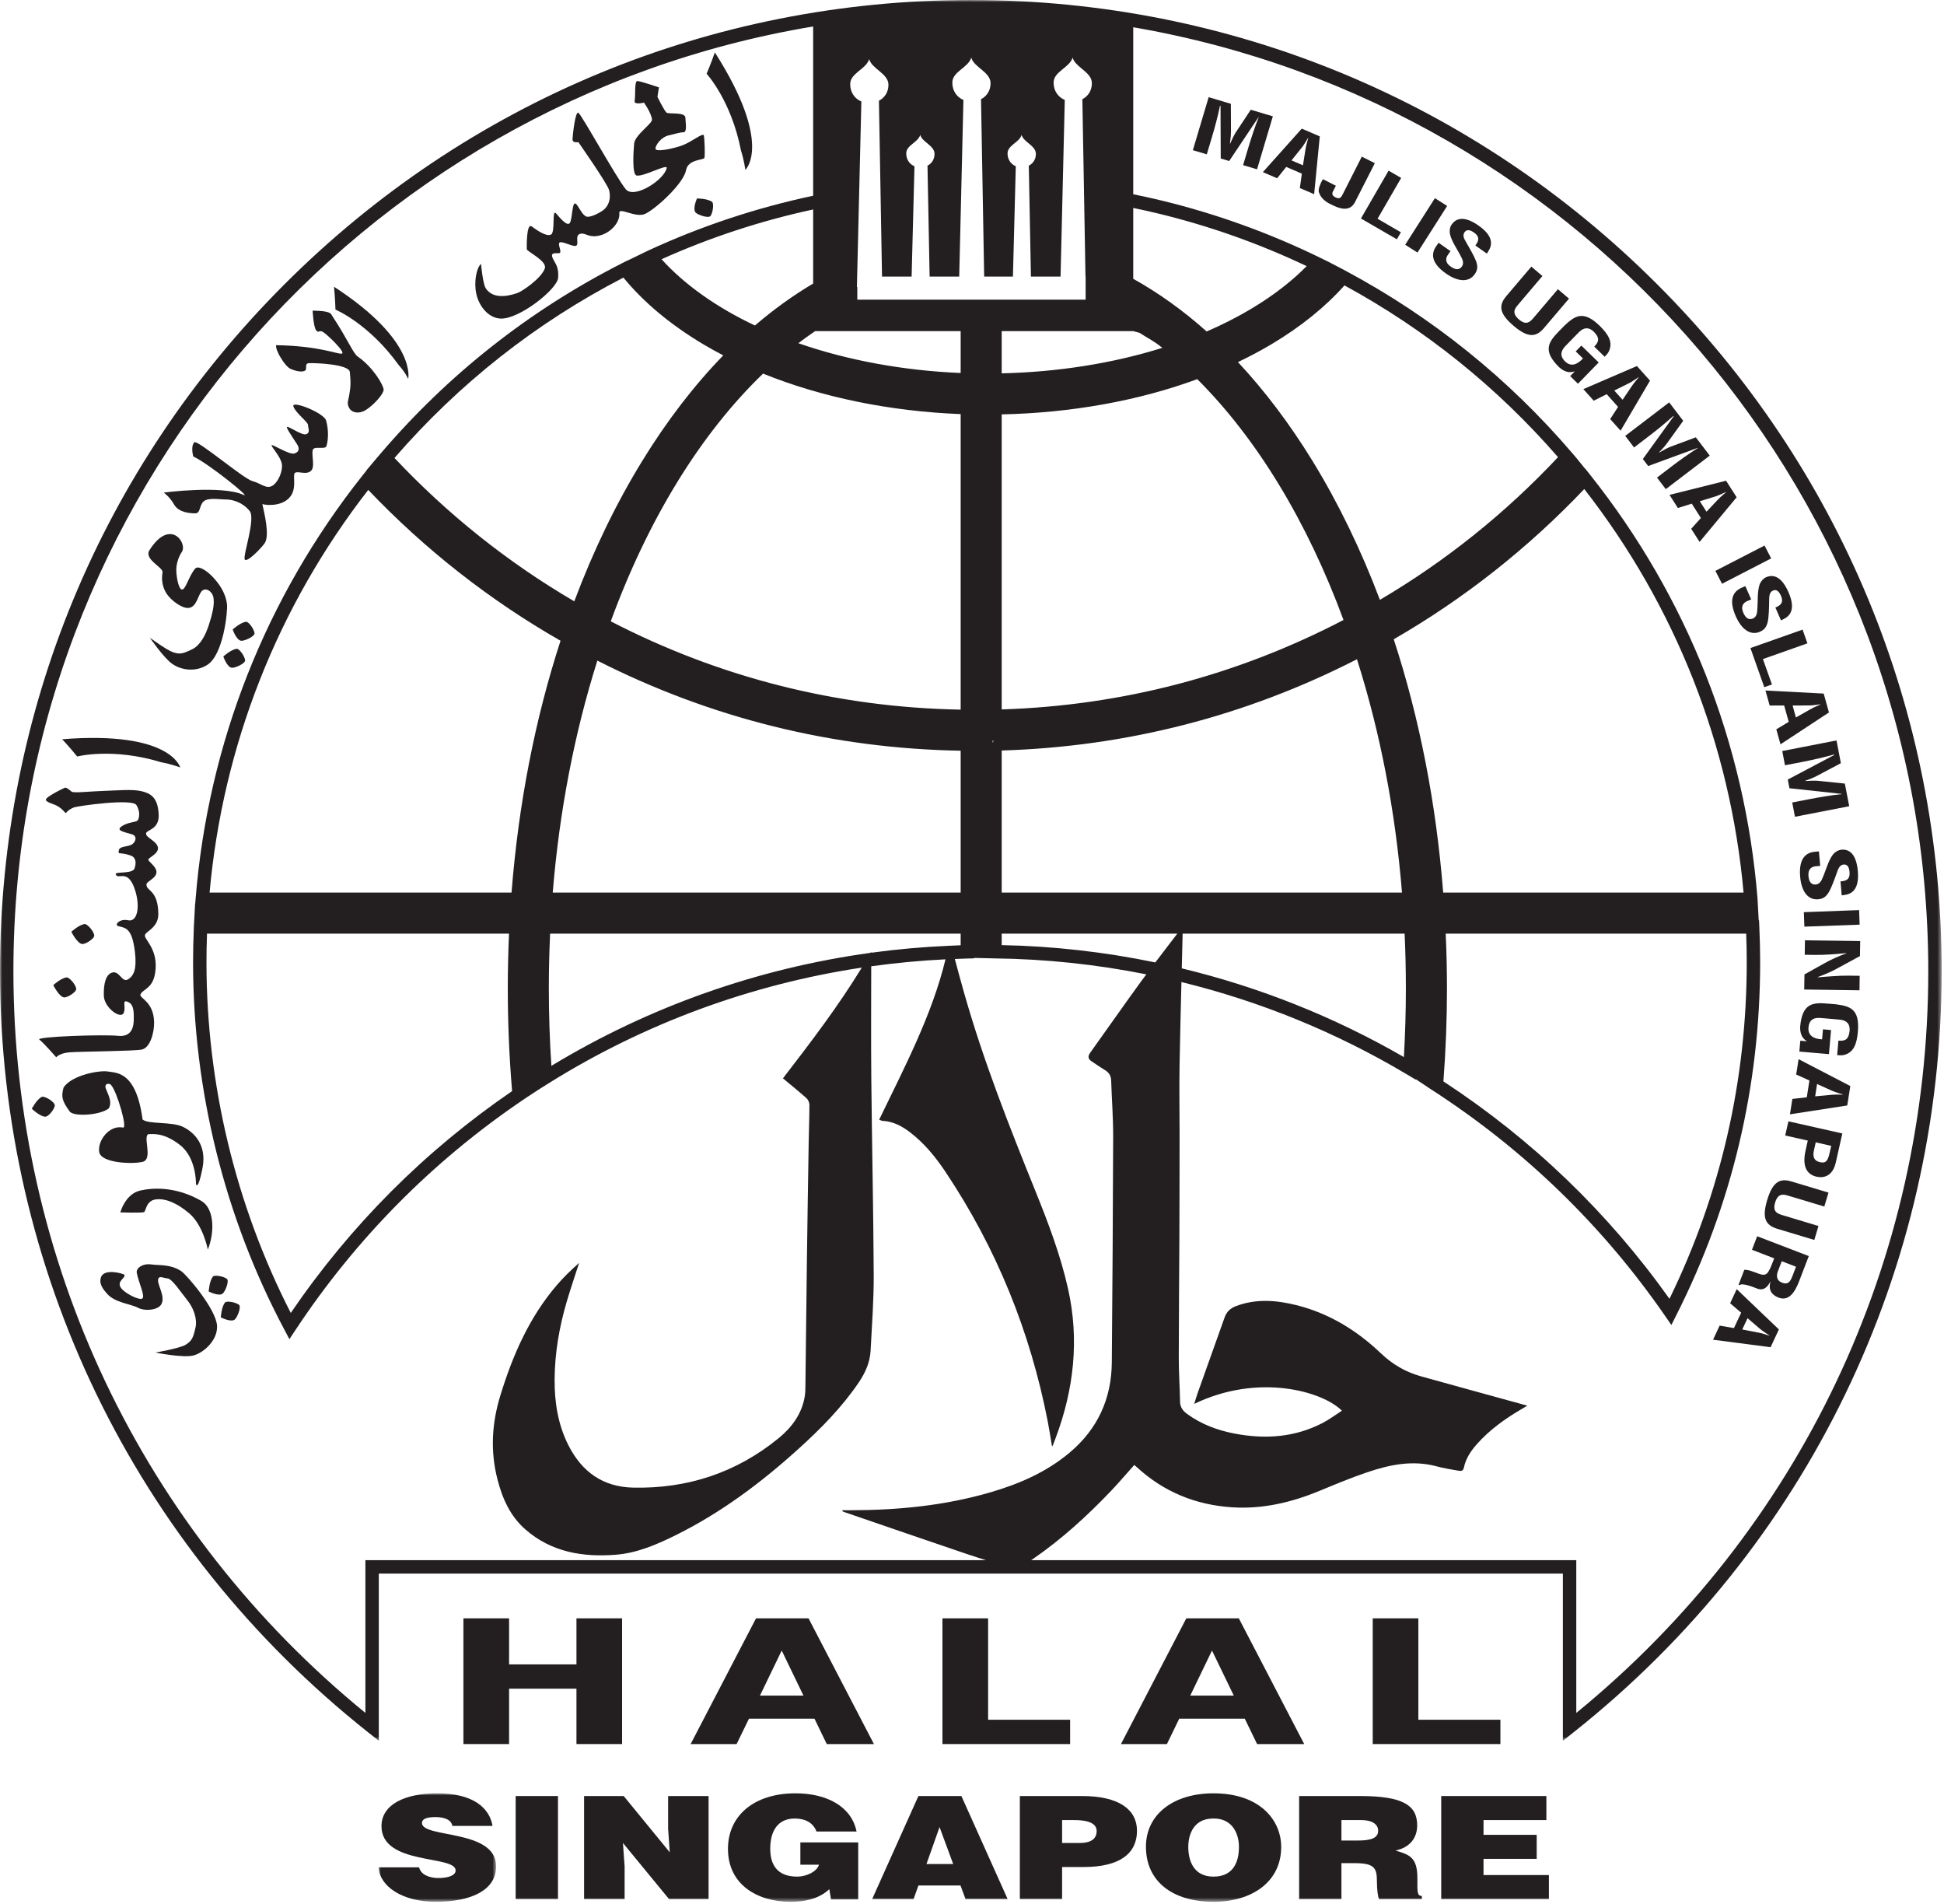 <?xml version="1.0" encoding="UTF-8"?>
<svg width="435px" height="426px" viewBox="0 0 435 426" version="1.1" xmlns="http://www.w3.org/2000/svg" xmlns:xlink="http://www.w3.org/1999/xlink">
    <title>halal-outline-logo</title>
    <defs>
        <polygon id="path-1" points="0 0 434.48 0 434.48 389.441 0 389.441"></polygon>
        <polygon id="path-3" points="1.42108547e-14 0 26.3 0 26.3 24.269 1.42108547e-14 24.269"></polygon>
        <polygon id="path-5" points="0 425.46 434.48 425.46 434.48 0 0 0"></polygon>
    </defs>
    <g id="BG" stroke="none" stroke-width="1" fill="none" fill-rule="evenodd">
        <g id="Artboard" transform="translate(-10338, -7259)">
            <g id="halal-outline-logo" transform="translate(10338, 7259)">
                <g id="Group-3" transform="translate(0, 0.001)">
                    <mask id="mask-2" fill="white">
                        <use xlink:href="#path-1"></use>
                    </mask>
                    <g id="Clip-2"></g>
                    <path d="M352.717,383.204 L352.717,349.036 L230.714,349.036 C230.874,348.934 231.038,348.837 231.194,348.729 C237.57,344.327 243.27,339.138 248.603,333.541 C250.386,331.67 252.058,329.695 253.811,327.734 C253.987,327.884 254.142,328.005 254.286,328.138 C260.331,333.729 267.505,336.67 275.687,337.203 C282.531,337.649 289.005,336.113 295.29,333.514 C298.788,332.068 302.289,330.605 305.871,329.389 C310.947,327.666 316.125,326.586 321.513,328.051 C323.088,328.479 324.714,328.727 326.326,329.012 C326.87,329.108 327.4,329.145 327.571,328.315 C327.986,326.306 329.096,324.639 330.43,323.125 C333.319,319.848 336.833,317.361 340.576,315.17 C340.922,314.968 341.266,314.763 341.76,314.471 C341.22,314.319 340.914,314.232 340.606,314.147 C333.065,312.07 325.519,310.009 317.985,307.908 C314.554,306.951 311.622,305.26 308.978,302.739 C303.59,297.604 297.339,293.769 290.017,291.96 C285.532,290.851 281.034,290.511 276.577,292.191 C275.337,292.659 274.482,293.438 274.035,294.699 C272.034,300.338 270.013,305.97 268.009,311.607 C267.734,312.381 267.509,313.173 267.225,314.07 C281.591,307.132 295.932,311.245 300.276,315.592 C298.803,316.536 297.425,317.579 295.912,318.36 C289.684,321.576 283.082,322.009 276.307,320.721 C272.465,319.991 268.852,318.658 265.651,316.328 C264.687,315.626 264.081,314.833 264.058,313.573 C263.997,310.298 263.768,307.025 263.769,303.751 C263.772,294.635 263.87,285.52 263.907,276.405 C263.939,268.887 263.944,261.369 263.95,253.851 C263.953,248.613 263.853,243.373 263.948,238.136 C264.06,231.99 264.209,225.844 264.364,219.698 C282.023,224.023 299.016,230.946 314.719,240.298 L316.821,241.55 L316.828,241.442 L319.855,243.466 L320.606,243.952 C341.17,257.279 358.65,274.232 372.559,294.342 L373.993,296.417 L375.131,294.165 C387.56,269.555 393.861,243.011 393.861,215.271 C393.861,212.725 393.8,210.119 393.674,207.301 L393.611,205.868 L393.536,205.868 L393.277,201.065 C390.495,166.319 377.529,133.507 355.78,106.174 L354.696,104.812 L354.673,104.836 L352.655,102.348 L351.786,101.334 C337.515,84.661 320.499,70.97 301.213,60.639 L300.627,60.325 C300.627,60.325 300.627,60.324 300.628,60.324 L300.528,60.272 L300.149,60.069 L300.145,60.072 L297.337,58.607 L295.547,57.73 C284.177,52.161 272.182,47.83 259.896,44.858 C257.808,44.353 255.698,43.884 253.579,43.454 L253.579,6.097 C354.464,23.407 431.481,111.493 431.481,217.24 C431.481,281.986 402.816,342.293 352.717,383.204 L352.717,383.204 Z M188.753,338.211 C198.003,341.382 207.246,344.574 216.508,347.709 C217.878,348.173 219.258,348.605 220.639,349.036 L81.764,349.036 L81.764,383.204 C31.665,342.292 3,281.985 3,217.24 C3,111.125 80.555,22.797 181.957,5.922 L181.957,43.785 C169.209,46.491 156.782,50.617 144.954,56.094 L140.348,58.329 L140.327,58.313 L139.226,58.872 C118.485,69.405 100.28,83.754 85.117,101.522 L84.251,102.537 L82.065,105.134 C82.071,105.141 82.078,105.148 82.084,105.155 L81.118,106.372 C59.469,133.661 46.555,166.405 43.772,201.064 L43.684,202.153 L43.657,202.153 L43.382,207.305 C43.261,210.185 43.202,212.791 43.202,215.271 C43.202,243.86 50.247,272.245 63.576,297.359 L64.759,299.587 L66.152,297.484 C79.655,277.093 96.762,259.799 117,246.083 L117.73,245.589 L120.921,243.499 L122.854,242.292 C144.208,228.958 168.052,220.206 192.842,216.467 C187.559,225.119 181.45,233.129 175.197,241.24 C177.016,242.758 178.757,244.158 180.423,245.642 C180.802,245.98 181.119,246.613 181.12,247.111 C181.123,249.907 181.003,252.703 180.958,255.5 C180.815,264.292 180.674,273.085 180.558,281.878 C180.435,291.151 180.345,300.424 180.228,309.697 C180.216,310.654 180.218,311.626 180.05,312.562 C179.356,316.422 177.115,319.392 174.188,321.778 C164.736,329.481 153.821,333.069 141.665,332.801 C134.901,332.652 130.168,329.252 127.162,323.266 C124.842,318.646 124.074,313.696 124.104,308.622 C124.139,302.678 125.152,296.85 126.828,291.151 C127.679,288.259 128.662,285.406 129.584,282.535 C127.819,284.086 126.125,285.717 124.602,287.495 C118.429,294.701 114.736,303.164 111.972,312.154 C110.051,318.401 109.688,324.58 111.305,330.913 C112.406,335.226 114.154,339.163 117.555,342.146 C123.363,347.241 130.376,348.384 137.745,347.82 C142.501,347.457 146.876,345.578 151.12,343.481 C161.308,338.445 170.311,331.706 178.699,324.111 C183.685,319.598 188.403,314.827 192.195,309.222 C193.656,307.063 194.679,304.733 194.813,302.116 C195.1,296.491 195.535,290.862 195.508,285.236 C195.438,270.608 195.108,255.98 194.968,241.352 C194.888,232.96 194.941,224.566 194.949,216.173 C200.451,215.408 205.994,214.882 211.568,214.616 C208.591,226.971 202.466,238.629 196.724,250.496 C197.072,250.612 197.285,250.737 197.505,250.749 C199.797,250.868 201.729,251.873 203.509,253.215 C206.775,255.678 209.326,258.811 211.576,262.177 C222.972,279.23 230.524,297.869 234.449,317.987 C234.804,319.807 235.076,321.642 235.407,323.593 C235.546,323.387 235.603,323.328 235.63,323.258 C235.831,322.737 236.028,322.214 236.224,321.691 C240.298,310.812 241.555,299.704 238.983,288.272 C237.284,280.724 234.547,273.524 231.659,266.379 C225.822,251.942 220.111,237.461 215.832,222.465 C215.064,219.774 214.335,217.072 213.655,214.537 C214.602,214.503 215.546,214.45 216.494,214.43 L217.963,214.4 L217.964,214.298 L222.628,214.41 C234.05,214.542 245.392,215.76 256.515,217.976 C256.181,218.427 255.834,218.869 255.503,219.323 C251.598,224.681 247.815,230.129 243.946,235.514 C243.315,236.392 243.528,236.953 244.325,237.478 C245.292,238.116 246.242,238.78 247.231,239.381 C248.122,239.923 248.605,240.634 248.64,241.71 C248.775,245.901 249.099,250.091 249.088,254.281 C249.044,271.112 248.921,287.942 248.785,304.772 C248.719,312.906 245.627,319.674 239.379,324.944 C234.208,329.304 228.155,331.938 221.743,333.817 C211.498,336.82 200.99,337.848 190.356,337.861 C189.718,337.862 189.08,337.861 188.441,337.861 C188.549,338.114 188.647,338.174 188.753,338.211 L188.753,338.211 Z M254.986,74.457 C257.192,75.893 257.963,76.112 260.096,77.815 C249.055,81.278 236.715,83.238 224.146,83.52 L224.146,74.072 L253.579,74.072 L254.986,74.457 Z M308.774,134.194 C304.547,122.99 299.472,112.531 293.672,103.08 C288.581,94.806 282.981,87.389 277.005,81.004 C279.637,79.753 282.151,78.416 284.501,77.016 C291.012,73.137 296.505,68.712 300.847,63.85 C318.982,73.724 335.047,86.641 348.633,102.271 C336.855,114.824 323.458,125.553 308.774,134.194 L308.774,134.194 Z M322.935,199.684 C321.365,179.732 317.645,160.68 311.869,143.014 C327.59,133.948 341.921,122.651 354.504,109.404 C374.902,135.565 387.198,166.71 390.15,199.684 L322.935,199.684 Z M125.428,143.343 C119.707,160.936 116.022,179.876 114.465,199.684 L46.9,199.684 C49.851,166.795 62.099,135.716 82.398,109.6 C95.119,122.943 109.584,134.286 125.428,143.343 L125.428,143.343 Z M157.369,77.017 C158.787,77.859 160.285,78.691 161.841,79.503 C155.291,86.246 149.207,94.169 143.736,103.08 C137.904,112.558 132.785,123.13 128.506,134.527 C113.661,125.845 100.139,115.066 88.272,102.454 C102.734,85.766 119.956,72.199 139.498,62.103 C144.03,67.63 150.034,72.642 157.369,77.017 L157.369,77.017 Z M181.957,63.432 C177.483,66.081 173.122,69.22 168.931,72.818 C160.326,68.753 153.155,63.662 148.029,57.99 C158.913,53.103 170.297,49.378 181.957,46.857 L181.957,63.432 Z M214.963,74.072 L214.963,83.443 C202.139,82.907 189.671,80.618 178.643,76.78 C179.884,75.829 181.142,74.936 182.408,74.072 L214.963,74.072 Z M224.146,167.898 C252.092,167.047 278.821,160.183 303.642,147.482 C308.845,163.855 312.232,181.398 313.72,199.684 L224.146,199.684 L224.146,167.898 Z M224.146,158.706 L224.146,92.704 C239.704,92.372 254.782,89.657 267.905,84.821 C281.231,98.093 292.519,116.678 300.629,138.697 C276.792,151.123 251.073,157.85 224.146,158.706 L224.146,158.706 Z M222.127,165.697 C222.192,165.695 222.257,165.692 222.322,165.69 L222.119,166.219 L222.127,165.697 Z M214.963,92.64 L214.963,158.754 C187.404,158.252 161.077,151.611 136.668,139.001 C145.033,116.134 156.79,97.015 170.749,83.581 C183.886,88.893 199.121,92.015 214.963,92.64 L214.963,92.64 Z M133.667,147.787 C159.047,160.668 186.38,167.446 214.963,167.945 L214.963,199.684 L123.682,199.684 C125.17,181.505 128.527,164.063 133.667,147.787 L133.667,147.787 Z M194.493,13.228 C195.072,15.417 198.804,16.447 198.804,18.959 C198.804,20.626 197.949,21.872 196.676,22.533 L197.365,61.879 L203.988,61.879 L204.627,37.194 C203.533,36.729 202.782,35.689 202.782,34.327 C202.782,32.468 205.405,31.899 205.922,30.182 C206.35,31.807 209.117,32.564 209.117,34.423 C209.117,35.655 208.476,36.584 207.541,37.066 L208.016,61.879 L214.639,61.879 L215.581,22.357 C214.108,21.738 213.096,20.333 213.096,18.488 C213.096,15.972 216.628,15.204 217.338,12.888 C217.922,15.077 221.654,16.099 221.654,18.615 C221.654,20.281 220.793,21.535 219.52,22.192 L220.222,61.879 L226.659,61.879 L227.299,37.194 C226.211,36.729 225.454,35.689 225.454,34.327 C225.454,32.468 228.077,31.899 228.601,30.182 C229.02,31.807 231.795,32.564 231.795,34.423 C231.795,35.655 231.148,36.584 230.211,37.066 L230.687,61.879 L237.317,61.879 L238.26,22.357 C236.779,21.738 235.76,20.333 235.76,18.488 C235.76,15.972 239.3,15.204 240.016,12.888 C240.601,15.077 244.325,16.099 244.325,18.615 C244.325,20.281 243.465,21.535 242.197,22.192 L242.894,61.879 L242.928,61.879 L242.928,67.032 L191.836,67.032 L191.836,64.199 L191.746,64.199 L192.744,22.708 C191.258,22.082 190.246,20.677 190.246,18.828 C190.246,16.316 193.777,15.545 194.493,13.228 L194.493,13.228 Z M114.589,244.095 C95.041,257.475 78.392,274.16 65.065,293.723 C52.717,269.596 46.202,242.529 46.202,215.271 C46.202,213.251 46.242,211.145 46.323,208.868 L113.904,208.868 C113.719,212.916 113.626,217.027 113.626,221.109 C113.626,228.757 113.95,236.485 114.589,244.095 L114.589,244.095 Z M212.226,211.59 C206.433,211.841 200.67,212.357 194.952,213.139 L194.952,212.9 C194.902,212.988 194.848,213.073 194.798,213.161 C169.56,216.634 145.231,225.203 123.38,238.446 C123,232.714 122.809,226.894 122.809,221.109 C122.809,217.085 122.905,212.974 123.096,208.868 L214.963,208.868 L214.963,211.467 C214.26,211.487 213.559,211.534 212.856,211.562 L212.226,211.59 Z M263.436,208.868 C261.797,211.015 260.154,213.16 258.519,215.31 C247.243,212.973 235.736,211.659 224.146,211.433 L224.146,208.868 L263.436,208.868 Z M314.585,221.109 C314.585,226.194 314.436,231.353 314.141,236.481 C298.585,227.492 281.826,220.829 264.44,216.635 C264.506,214.046 264.571,211.457 264.634,208.868 L314.305,208.868 C314.491,212.903 314.585,217.014 314.585,221.109 L314.585,221.109 Z M323.498,208.868 L390.736,208.868 C390.821,211.1 390.861,213.207 390.861,215.271 C390.861,241.693 385.046,267.009 373.571,290.561 C359.853,271.276 342.848,254.924 322.986,241.922 C323.514,234.994 323.782,227.996 323.782,221.109 C323.782,217.1 323.687,212.989 323.498,208.868 L323.498,208.868 Z M253.579,46.521 C255.461,46.91 257.335,47.325 259.191,47.774 C270.605,50.535 281.762,54.489 292.388,59.536 C286.787,65.211 279.105,70.23 270.004,74.152 C264.76,69.471 259.257,65.532 253.579,62.369 L253.579,46.521 Z M370.852,63.628 C329.821,22.597 275.267,0 217.24,0 C159.215,0 104.661,22.597 63.63,63.628 C22.598,104.66 -0,159.213 -0,217.24 C-0,283.946 30.009,346.008 82.331,387.512 L84.764,389.441 L84.764,352.036 L349.717,352.036 L349.717,389.441 L352.15,387.512 C404.472,346.009 434.481,283.947 434.481,217.24 C434.481,159.213 411.883,104.66 370.852,63.628 L370.852,63.628 Z" id="Fill-1" fill="#231F20" mask="url(#mask-2)"></path>
                </g>
                <polygon id="Fill-4" fill="#231F20" points="139.202 390.172 139.202 362.048 128.992 362.048 128.992 372.347 113.914 372.347 113.914 362.048 103.697 362.048 103.697 390.172 113.914 390.172 113.914 377.78 128.992 377.78 128.992 390.172"></polygon>
                <path d="M174.92,369.249 L179.787,379.328 L170.053,379.328 L174.92,369.249 Z M167.594,384.492 L182.253,384.492 L185,390.172 L195.554,390.172 L180.923,362.047 L169.171,362.047 L154.541,390.172 L164.827,390.172 L167.594,384.492 Z" id="Fill-6" fill="#231F20"></path>
                <polygon id="Fill-8" fill="#231F20" points="210.886 362.047 210.886 390.171 239.457 390.171 239.457 384.732 221.103 384.732 221.103 362.047"></polygon>
                <path d="M271.203,369.249 L276.078,379.328 L266.336,379.328 L271.203,369.249 Z M263.871,384.492 L278.536,384.492 L281.297,390.172 L291.838,390.172 L277.206,362.047 L265.454,362.047 L250.831,390.172 L261.117,390.172 L263.871,384.492 Z" id="Fill-10" fill="#231F20"></path>
                <polygon id="Fill-12" fill="#231F20" points="307.169 362.047 307.169 390.171 335.74 390.171 335.74 384.732 317.379 384.732 317.379 362.047"></polygon>
                <g id="Group-16" transform="translate(84.717, 401.191)">
                    <mask id="mask-4" fill="white">
                        <use xlink:href="#path-3"></use>
                    </mask>
                    <g id="Clip-15"></g>
                    <path d="M9.699,6.63 C9.699,5.797 10.629,5.315 12.709,5.315 C13.631,5.315 14.47,5.445 15.152,5.728 C15.835,6.017 16.357,6.499 16.516,7.297 L25.494,7.297 C24.818,3.263 21.163,0 13.149,0 C5.934,0 0.646,2.465 0.646,7.359 C0.646,16.172 17.239,13.762 17.239,17.253 C17.239,18.348 15.676,18.953 13.307,18.953 C12.392,18.953 11.387,18.76 10.629,18.375 C9.823,17.997 9.265,17.383 9.059,16.558 L1.42108547e-14,16.558 C0.207,20.716 5.177,24.269 12.792,24.269 C20.729,24.269 26.3,21.68 26.3,16.323 C26.3,7.945 9.699,10.086 9.699,6.63" id="Fill-14" fill="#231F20" mask="url(#mask-4)"></path>
                </g>
                <mask id="mask-6" fill="white">
                    <use xlink:href="#path-5"></use>
                </mask>
                <g id="Clip-18"></g>
                <polygon id="Fill-17" fill="#231F20" mask="url(#mask-6)" points="115.388 424.847 124.855 424.847 124.855 401.797 115.388 401.797"></polygon>
                <polygon id="Fill-19" fill="#231F20" mask="url(#mask-6)" points="149.502 409.136 149.867 414.383 139.56 401.797 130.699 401.797 130.699 424.847 139.767 424.847 139.767 417.55 139.394 412.303 149.701 424.847 158.555 424.847 158.555 401.797 149.502 401.797"></polygon>
                <path d="M179.093,417.164 L183.258,417.164 C182.782,418.768 180.332,419.828 178.411,419.828 C173.633,419.828 172.353,416.847 172.353,413.577 C172.353,409.515 174.121,406.83 177.846,406.83 C180.297,406.83 182.012,407.855 182.7,409.735 L191.67,409.735 C190.515,404.076 184.938,401.191 178.005,401.191 C168.668,401.191 162.893,406.245 162.893,413.611 C162.893,421.653 169.509,425.46 176.883,425.46 C181.42,425.46 184.022,424.118 185.577,422.637 L185.95,424.916 L192.036,424.916 L192.036,412.173 L179.093,412.173 L179.093,417.164 Z" id="Fill-20" fill="#231F20" mask="url(#mask-6)"></path>
                <path d="M207.312,417.005 L210.239,408.743 L213.29,417.005 L207.312,417.005 Z M205.51,401.797 L195.162,424.846 L204.428,424.846 L205.51,421.81 L214.928,421.81 L216.048,424.846 L225.475,424.846 L215.127,401.797 L205.51,401.797 Z" id="Fill-21" fill="#231F20" mask="url(#mask-6)"></path>
                <path d="M241.585,412.303 L237.661,412.303 L237.661,407.174 L240.352,407.174 C242.356,407.174 245.392,407.456 245.392,409.611 C245.392,411.601 243.795,412.303 241.585,412.303 M242.115,401.797 L228.208,401.797 L228.208,424.847 L237.661,424.847 L237.661,417.68 L242.432,417.68 C250.735,417.68 254.418,414.541 254.418,409.577 C254.418,404.84 250.411,401.797 242.115,401.797" id="Fill-22" fill="#231F20" mask="url(#mask-6)"></path>
                <path d="M271.54,419.828 C267.01,419.828 265.896,416.138 265.896,413.198 C265.896,410.28 267.176,406.83 271.458,406.83 C275.623,406.734 277.234,410.052 277.234,413.198 C277.234,417.006 275.623,419.828 271.54,419.828 M271.54,401.191 C262.557,401.191 256.422,405.9 256.422,413.137 C256.422,420.978 262.48,425.46 271.54,425.46 C280.078,425.46 286.686,421.04 286.686,413.198 C286.686,407.112 281.84,401.191 271.54,401.191" id="Fill-23" fill="#231F20" mask="url(#mask-6)"></path>
                <path d="M303.899,411.752 L300.167,411.752 L300.167,407.174 L304.574,407.174 C306.777,407.174 308.381,407.945 308.381,409.577 C308.381,411.174 306.817,411.752 303.899,411.752 M317.159,420.11 C317.159,415.47 315.313,414.892 312.27,413.997 C315.637,413.267 317.117,411.023 317.117,408.365 C317.117,403.883 313.957,401.797 304.333,401.797 L290.701,401.797 L290.701,424.847 L300.167,424.847 L300.167,416.812 L303.052,416.812 C307.451,416.812 308.105,417.811 308.105,420.82 C308.105,422.871 308.338,424.337 308.581,424.847 L318.165,424.847 L318.165,424.151 C317.042,424.151 317.159,423.126 317.159,420.11" id="Fill-24" fill="#231F20" mask="url(#mask-6)"></path>
                <polygon id="Fill-25" fill="#231F20" mask="url(#mask-6)" points="331.961 415.849 343.859 415.849 343.859 410.479 331.961 410.479 331.961 407.174 346.026 407.174 346.026 401.797 322.495 401.797 322.495 424.847 346.591 424.847 346.591 419.477 331.961 419.477"></polygon>
                <path d="M279.879,24.55 L276.567,29.555 C276.112,30.264 275.762,31.019 275.259,32.141 L275.217,32.127 C275.355,31.17 275.45,30.202 275.45,29.221 L275.424,23.222 L270.46,21.741 L266.92,33.597 L270.04,34.526 L271.154,30.795 C271.858,28.444 272.497,26.065 272.994,23.655 L273.111,23.686 L273.158,35.456 L275.052,36.02 L281.606,26.22 L281.648,26.234 C280.746,28.526 279.981,30.863 279.273,33.215 L278.163,36.943 L281.283,37.879 L284.821,26.024 L279.879,24.55 Z" id="Fill-26" fill="#231F20" mask="url(#mask-6)"></path>
                <path d="M292.512,31.697 C292.367,32.265 292.208,32.809 292.126,33.405 L291.555,36.978 L288.994,35.883 L291.28,33.033 C291.658,32.568 291.94,32.083 292.25,31.587 C292.387,31.336 292.546,31.095 292.684,30.874 L292.733,30.891 C292.67,31.154 292.602,31.425 292.512,31.697 L292.512,31.697 Z M291.286,28.778 L282.584,38.509 L285.779,39.883 L287.81,37.345 L291.313,38.847 L290.86,42.069 L294.061,43.442 L295.321,30.51 L291.286,28.778 Z" id="Fill-27" fill="#231F20" mask="url(#mask-6)"></path>
                <path d="M304.725,35.039 L300.43,43.508 C300.127,44.114 299.824,44.654 298.791,44.13 C298.082,43.769 298.047,43.325 298.226,42.922 L298.922,41.556 L296.016,40.083 C295.424,41.053 294.949,42.347 295.1,42.922 C295.452,44.175 296.47,45.042 297.51,45.569 C298.914,46.285 300.237,46.867 301.408,46.651 C302.708,46.416 303.17,45.301 303.541,44.554 L307.638,36.51 L304.725,35.039 Z" id="Fill-28" fill="#231F20" mask="url(#mask-6)"></path>
                <polygon id="Fill-29" fill="#231F20" mask="url(#mask-6)" points="310.722 38.176 304.532 48.882 312.567 53.535 313.476 51.97 308.25 48.94 313.532 39.807"></polygon>
                <polygon id="Fill-30" fill="#231F20" mask="url(#mask-6)" points="321.083 44.334 314.433 54.754 317.18 56.502 323.823 46.076"></polygon>
                <path d="M330.888,50.495 C328.085,48.517 326.047,48.495 324.836,50.224 C324.457,50.761 324.313,51.486 324.43,52.255 C324.801,54.031 326.137,55.8 326.992,57.545 C327.431,58.364 327.529,59.033 327.108,59.629 C326.578,60.395 325.744,60.441 324.629,59.648 C323.315,58.736 323.397,57.724 324.154,56.778 L324.568,56.182 L321.911,54.312 L321.387,55.053 C320.113,56.861 320.361,58.937 323.547,61.181 C326.159,63.008 328.643,63.27 329.985,61.353 C330.606,60.475 330.75,59.666 330.282,58.392 C329.896,57.356 328.815,55.467 328.223,54.458 C327.652,53.493 327.17,52.715 327.713,51.949 C328.202,51.261 328.952,51.404 329.834,52.028 C331.3,53.063 330.791,54.031 330.137,54.922 L332.705,56.73 C333.379,55.711 335.128,53.474 330.888,50.495" id="Fill-31" fill="#231F20" mask="url(#mask-6)"></path>
                <path d="M348.602,64.699 L343.149,71.119 C342.379,72.028 341.518,72.85 339.914,71.487 C338.234,70.058 338.909,69.077 339.686,68.179 L345.139,61.749 L342.661,59.649 L337.077,66.223 C335.307,68.31 335.424,70.111 338.688,72.888 C341.931,75.645 343.728,75.463 345.504,73.373 L351.088,66.809 L348.602,64.699 Z" id="Fill-32" fill="#231F20" mask="url(#mask-6)"></path>
                <path d="M353.854,77.312 L352.587,78.613 L354.212,80.183 C352.959,81.566 351.541,82.148 350.205,80.85 C348.623,79.291 349.695,78.017 350.413,77.284 L352.801,74.83 C353.476,74.148 354.832,72.455 356.664,74.234 C358.192,75.821 357.579,76.616 356.747,77.546 L359.067,79.814 C359.404,79.446 359.776,79.098 359.997,78.624 C360.966,76.575 359.942,74.857 357.964,72.899 C354.24,69.27 352.354,70.706 350.053,72.86 L348.822,74.127 C346.524,76.486 345.084,78.462 348.913,82.183 C349.807,82.967 350.942,83.563 352.307,83.091 L352.339,83.129 L351.349,84.142 L353.089,85.849 L357.731,81.088 L353.854,77.312 Z" id="Fill-33" fill="#231F20" mask="url(#mask-6)"></path>
                <path d="M365.104,86.438 L363.08,89.433 L361.214,87.364 L364.485,85.746 C365.022,85.481 365.49,85.153 365.978,84.841 C366.207,84.668 366.44,84.516 366.668,84.373 L366.702,84.41 C366.538,84.624 366.358,84.841 366.164,85.046 C365.798,85.501 365.428,85.928 365.104,86.438 L365.104,86.438 Z M366.283,81.886 L354.301,87.053 L356.623,89.645 L359.527,88.189 L362.068,91.029 L360.305,93.757 L362.632,96.349 L369.214,85.153 L366.283,81.886 Z" id="Fill-34" fill="#231F20" mask="url(#mask-6)"></path>
                <path d="M379.466,97.835 L373.835,99.928 C373.064,100.234 372.334,100.637 371.26,101.25 L371.233,101.212 C371.913,100.523 372.561,99.794 373.139,99.009 L376.644,94.138 L373.504,90.017 L363.673,97.515 L365.649,100.107 L368.733,97.745 C370.695,96.258 372.602,94.71 374.434,93.057 L374.502,93.147 L367.611,102.692 L368.809,104.258 L379.879,100.196 L379.907,100.234 C377.82,101.563 375.83,102.991 373.869,104.482 L370.777,106.843 L372.746,109.429 L382.584,101.928 L379.466,97.835 Z" id="Fill-35" fill="#231F20" mask="url(#mask-6)"></path>
                <path d="M384.334,111.845 L381.855,114.475 L380.355,112.135 L383.845,111.061 C384.424,110.885 384.926,110.644 385.456,110.413 C385.711,110.279 385.973,110.169 386.22,110.066 L386.248,110.107 C386.047,110.287 385.834,110.475 385.607,110.647 C385.174,111.037 384.74,111.395 384.334,111.845 L384.334,111.845 Z M386.233,107.546 L373.579,110.713 L375.452,113.646 L378.557,112.675 L380.602,115.887 L378.434,118.3 L380.307,121.233 L388.602,111.243 L386.233,107.546 Z" id="Fill-36" fill="#231F20" mask="url(#mask-6)"></path>
                <polygon id="Fill-37" fill="#231F20" mask="url(#mask-6)" points="394.84 122.045 383.845 127.711 385.331 130.596 396.326 124.923"></polygon>
                <path d="M393.807,141.33 C394.791,140.896 395.328,140.277 395.59,138.955 C395.811,137.867 395.858,135.691 395.873,134.521 C395.886,133.406 395.886,132.49 396.741,132.119 C397.512,131.774 398.076,132.29 398.516,133.282 C399.233,134.927 398.289,135.485 397.27,135.918 L398.523,138.783 C399.639,138.273 402.289,137.268 400.217,132.517 C398.839,129.371 397.113,128.297 395.177,129.143 C394.571,129.406 394.076,129.963 393.766,130.673 C393.166,132.38 393.394,134.59 393.215,136.518 C393.166,137.447 392.905,138.073 392.245,138.363 C391.377,138.741 390.64,138.342 390.096,137.089 C389.463,135.623 390.048,134.804 391.184,134.383 L391.852,134.094 L390.543,131.12 L389.725,131.484 C387.694,132.373 386.827,134.266 388.396,137.84 C389.67,140.752 391.66,142.266 393.807,141.33" id="Fill-38" fill="#231F20" mask="url(#mask-6)"></path>
                <polygon id="Fill-39" fill="#231F20" mask="url(#mask-6)" points="396.499 153.123 394.481 147.443 404.438 143.925 403.356 140.855 391.687 144.978 394.784 153.736"></polygon>
                <path d="M404.773,157.818 C405.366,157.825 405.923,157.742 406.509,157.674 C406.777,157.618 407.06,157.591 407.335,157.564 L407.342,157.611 C407.093,157.729 406.839,157.839 406.578,157.943 C406.048,158.183 405.532,158.403 405.015,158.72 L401.861,160.51 L401.119,157.832 L404.773,157.818 Z M395.989,157.839 L399.232,157.825 L400.257,161.487 L397.476,163.161 L398.413,166.514 L409.256,159.388 L408.078,155.161 L395.052,154.479 L395.989,157.839 Z" id="Fill-40" fill="#231F20" mask="url(#mask-6)"></path>
                <path d="M399.418,171.202 L403.239,170.466 C405.648,169.991 408.045,169.453 410.42,168.785 L410.447,168.896 L400.044,174.397 L400.416,176.339 L412.127,177.612 L412.134,177.654 C409.697,177.915 407.273,178.314 404.856,178.789 L401.036,179.526 L401.648,182.721 L413.794,180.366 L412.81,175.299 L406.847,174.679 C406.014,174.604 405.181,174.652 403.948,174.72 L403.941,174.679 C404.856,174.356 405.76,173.998 406.627,173.543 L411.921,170.734 L410.95,165.646 L398.805,168.015 L399.418,171.202 Z" id="Fill-41" fill="#231F20" mask="url(#mask-6)"></path>
                <path d="M410.214,191.086 C409.098,192.504 408.602,194.673 407.804,196.449 C407.474,197.303 407.012,197.812 406.289,197.881 C405.354,197.957 404.795,197.351 404.672,195.987 C404.533,194.39 405.366,193.805 406.571,193.771 L407.295,193.709 L407.012,190.473 L406.117,190.549 C403.914,190.742 402.483,192.256 402.813,196.139 C403.08,199.313 404.479,201.378 406.819,201.185 C407.886,201.089 408.602,200.683 409.277,199.505 C409.828,198.556 410.578,196.511 410.964,195.403 C411.336,194.349 411.631,193.481 412.561,193.406 C413.395,193.33 413.773,194.004 413.862,195.079 C414.014,196.869 412.947,197.096 411.838,197.172 L412.107,200.297 C413.319,200.16 416.161,200.063 415.721,194.907 C415.425,191.485 414.137,189.909 412.03,190.087 C411.377,190.156 410.73,190.507 410.214,191.086" id="Fill-42" fill="#231F20" mask="url(#mask-6)"></path>
                <polygon id="Fill-43" fill="#231F20" mask="url(#mask-6)" points="403.755 207.306 416.121 206.859 416.004 203.602 403.638 204.063"></polygon>
                <path d="M411.658,216.352 L416.196,213.887 L416.251,210.529 L403.887,210.356 L403.838,213.6 L406.165,213.625 C407.149,213.647 408.381,213.593 409.635,213.517 C410.875,213.447 412.134,213.323 413.152,213.22 L413.152,213.268 C411.205,213.999 409.697,214.679 408.21,215.519 L403.776,217.992 L403.721,221.371 L416.086,221.543 L416.134,218.3 L413.711,218.267 C412.602,218.252 411.418,218.3 410.226,218.383 C409.035,218.452 407.838,218.556 406.716,218.645 L406.716,218.603 C408.739,217.853 410.214,217.172 411.658,216.352" id="Fill-44" fill="#231F20" mask="url(#mask-6)"></path>
                <path d="M410.751,224.669 L408.995,224.524 C405.704,224.236 403.273,224.374 402.813,229.696 C402.784,230.88 403.033,232.139 404.258,232.891 L404.258,232.945 L402.846,232.821 L402.633,235.251 L409.256,235.822 L409.724,230.433 L407.914,230.274 L407.721,232.518 C405.862,232.429 404.513,231.698 404.678,229.853 C404.863,227.63 406.529,227.665 407.556,227.748 L410.978,228.042 C411.921,228.132 414.097,228.112 413.876,230.651 C413.621,232.834 412.623,232.869 411.37,232.808 L411.094,236.049 C411.591,236.071 412.094,236.139 412.603,236.016 C414.806,235.451 415.48,233.585 415.728,230.811 C416.183,225.626 413.876,225.076 410.751,224.669" id="Fill-45" fill="#231F20" mask="url(#mask-6)"></path>
                <path d="M406.599,242.508 L409.918,244.015 C410.461,244.256 411.012,244.415 411.563,244.6 C411.838,244.663 412.1,244.759 412.362,244.849 L412.355,244.89 C412.086,244.897 411.797,244.897 411.522,244.876 C410.937,244.876 410.372,244.863 409.78,244.931 L406.172,245.262 L406.599,242.508 Z M401.925,240.387 L404.885,241.722 L404.3,245.482 L401.071,245.847 L400.528,249.289 L413.353,247.306 L414.036,242.962 L402.462,236.951 L401.925,240.387 Z" id="Fill-46" fill="#231F20" mask="url(#mask-6)"></path>
                <path d="M405.917,257.262 L406.296,255.561 L409.767,256.346 L409.435,257.792 C409.035,259.589 408.657,260.312 407.273,260.001 C405.801,259.671 405.594,258.645 405.917,257.262 L405.917,257.262 Z M399.466,254.026 L404.519,255.169 L404.045,257.296 C403.755,258.515 403.625,259.899 403.962,261.021 C404.367,262.37 405.435,263.017 406.468,263.238 C408.154,263.623 410.104,263.086 410.791,260.05 L412.251,253.572 L400.19,250.859 L399.466,254.026 Z" id="Fill-47" fill="#231F20" mask="url(#mask-6)"></path>
                <path d="M395.432,268.477 C394.207,272.539 395.094,274.109 397.717,274.908 L405.98,277.393 L406.91,274.274 L398.847,271.844 C397.703,271.506 396.602,271.059 397.215,269.028 C397.842,266.915 399.018,267.155 400.148,267.493 L408.217,269.916 L409.153,266.804 L400.898,264.319 C398.276,263.527 396.671,264.353 395.432,268.477" id="Fill-48" fill="#231F20" mask="url(#mask-6)"></path>
                <path d="M397.78,284.539 L398.695,282.157 L401.883,283.383 L401.022,285.641 C400.56,286.777 400.057,287.458 398.764,286.956 C397.607,286.522 397.442,285.558 397.78,284.539 L397.78,284.539 Z M392.031,279.596 L397.001,281.51 L396.795,282.047 C396.464,282.921 396.141,283.816 395.652,284.567 C395.039,285.531 394.075,285.131 393.359,284.883 C392.582,284.608 391.191,283.995 390.308,284.085 L389.028,287.424 L389.242,287.506 C389.869,286.894 392.664,288.071 393.138,288.257 C394.247,288.684 395.273,288.45 396.134,286.722 L396.168,286.736 C395.576,288.849 396.732,289.813 397.993,290.295 C400.119,291.114 401.531,289.365 402.536,286.743 L404.747,281 L393.194,276.566 L392.031,279.596 Z" id="Fill-49" fill="#231F20" mask="url(#mask-6)"></path>
                <path d="M391.039,294.901 L393.807,297.27 C394.254,297.662 394.743,297.958 395.225,298.288 C395.459,298.426 395.7,298.598 395.928,298.75 L395.907,298.791 C395.639,298.729 395.37,298.646 395.107,298.543 C394.543,298.378 394.006,298.206 393.421,298.109 L389.855,297.42 L391.039,294.901 Z M387.143,291.562 L389.614,293.669 L387.996,297.111 L384.794,296.56 L383.322,299.713 L396.195,301.393 L398.055,297.414 L388.616,288.401 L387.143,291.562 Z" id="Fill-50" fill="#231F20" mask="url(#mask-6)"></path>
                <path d="M40.516,284.346 C38.092,282.777 35.711,283.128 33.811,282.867 C31.924,282.604 30.41,283.706 30.602,284.732 C31.002,286.907 32.489,289.868 31.883,290.467 C31.285,291.073 27.532,289.166 26.926,287.885 C26.279,286.543 27.959,286.027 27.875,285.227 C27.842,284.973 23.381,283.644 22.61,285.703 C22.039,287.252 23.194,288.559 23.965,289.434 C25.7,291.437 29.371,291.754 30.795,292.525 C32.337,293.372 35.063,293.124 35.945,292.009 C37.225,290.391 35.284,287.617 35.368,286.411 C35.45,285.207 36.454,285.916 37.488,285.999 C38.52,286.088 40.407,289.007 41.867,290.811 C43.332,292.615 44.194,295.079 43.739,297.034 C43.221,299.272 42.968,299.94 41.549,300.835 C40.317,301.62 34.789,302.584 34.789,302.584 C34.789,302.584 41.109,303.865 43.353,303.218 C45.763,302.535 48.696,299.741 48.572,296.656 C48.414,292.918 41.755,285.152 40.516,284.346" id="Fill-51" fill="#231F20" mask="url(#mask-6)"></path>
                <path d="M36.371,128.056 C35.916,130.665 36.977,132.359 37.322,132.868 C38.299,134.334 40.626,136.035 42.045,136.014 C44.116,135.994 44.316,132.785 45.308,132.097 C46.299,131.415 47.442,132.448 47.703,133.447 C48.137,135.105 47.449,137.598 46.712,139.876 C45.982,142.073 44.84,144.352 43.036,145.233 C40.971,146.232 40.295,146.452 38.698,145.908 C37.322,145.447 33.535,142.665 33.535,142.665 C33.535,142.665 36.612,147.154 38.519,148.504 C40.558,149.942 43.752,150.403 46.369,148.751 C50.03,146.438 50.953,136.744 50.802,135.271 C50.498,132.407 48.744,130.293 47.621,129.088 C46.327,127.691 44.358,126.404 43.669,127.209 C42.236,128.882 41.549,131.973 40.703,131.884 C39.861,131.787 39.332,128.351 39.47,126.94 C39.594,125.591 40.185,124.2 40.668,123.512 C42.045,121.536 38.092,115.777 33.452,123.071 C32.137,125.158 36.578,126.906 36.371,128.056" id="Fill-52" fill="#231F20" mask="url(#mask-6)"></path>
                <path d="M50.375,291.375 C49.535,292.339 49.412,294.714 49.412,294.714 C49.412,294.714 51.731,295.913 52.565,295.17 C53.143,294.654 54.052,292.305 53.459,291.885 C52.565,291.245 50.678,291.01 50.375,291.375" id="Fill-53" fill="#231F20" mask="url(#mask-6)"></path>
                <path d="M50.761,286.088 C49.852,285.441 47.98,285.22 47.662,285.571 C46.836,286.543 46.7,288.924 46.7,288.924 C46.7,288.924 49.026,290.122 49.852,289.372 C50.437,288.856 51.353,286.515 50.761,286.088" id="Fill-54" fill="#231F20" mask="url(#mask-6)"></path>
                <path d="M53.006,145.144 C51.725,145.254 49.977,146.872 49.977,146.872 C49.977,146.872 50.802,149.343 51.924,149.392 C52.701,149.426 54.988,148.387 54.85,147.67 C54.658,146.576 53.467,145.102 53.006,145.144" id="Fill-55" fill="#231F20" mask="url(#mask-6)"></path>
                <path d="M18.43,211.196 C19.201,211.231 21.211,209.936 21.088,209.22 C20.895,208.133 19.455,206.686 18.988,206.721 C17.714,206.839 15.965,208.456 15.965,208.456 C15.965,208.456 17.307,211.141 18.43,211.196" id="Fill-56" fill="#231F20" mask="url(#mask-6)"></path>
                <path d="M14.946,218.659 C13.672,218.769 11.923,220.387 11.923,220.387 C11.923,220.387 13.265,223.086 14.381,223.135 C15.159,223.169 17.183,221.882 17.052,221.158 C16.846,220.071 15.422,218.618 14.946,218.659" id="Fill-57" fill="#231F20" mask="url(#mask-6)"></path>
                <path d="M9.369,245.372 C8.213,245.93 7.118,248.043 7.118,248.043 C7.118,248.043 9.301,250.115 10.374,249.778 C11.118,249.538 12.571,247.637 12.191,247.011 C11.629,246.053 9.796,245.179 9.369,245.372" id="Fill-58" fill="#231F20" mask="url(#mask-6)"></path>
                <path d="M55.098,139.099 C53.818,139.209 52.069,140.827 52.069,140.827 C52.069,140.827 52.903,143.298 54.024,143.354 C54.795,143.381 57.081,142.349 56.957,141.618 C56.75,140.531 55.566,139.057 55.098,139.099" id="Fill-59" fill="#231F20" mask="url(#mask-6)"></path>
                <path d="M155.959,44.396 C155.959,44.396 154.892,46.778 155.678,47.573 C156.229,48.121 158.624,48.909 159.009,48.292 C159.602,47.356 159.726,45.466 159.354,45.173 C158.334,44.396 155.959,44.396 155.959,44.396" id="Fill-60" fill="#231F20" mask="url(#mask-6)"></path>
                <path d="M36.075,170.528 C38.264,170.914 40.323,171.691 40.323,171.691 C40.323,171.691 38.264,163.444 13.914,165.378 C15.718,167.306 17.266,169.24 17.266,169.24 C17.266,169.24 25.121,167.182 36.075,170.528" id="Fill-61" fill="#231F20" mask="url(#mask-6)"></path>
                <path d="M89.232,81.694 C90.733,83.332 91.339,84.778 91.339,84.778 C91.339,84.778 93.404,76.269 74.74,64.151 C75.002,66.788 75.063,69.26 75.063,69.26 C75.063,69.26 82.561,72.389 89.232,81.694" id="Fill-62" fill="#231F20" mask="url(#mask-6)"></path>
                <path d="M166.782,38 C166.782,38 173.096,32.313 159.959,11.721 C159.098,14.217 158.113,16.496 158.113,16.496 C158.113,16.496 163.629,22.458 165.811,33.7 C166.5,35.817 166.782,38 166.782,38" id="Fill-63" fill="#231F20" mask="url(#mask-6)"></path>
                <path d="M31.394,266.336 C28.013,267.093 26.926,271.231 26.926,271.231 C26.926,271.231 31.821,271.403 32.247,271.148 C32.682,270.894 32.682,268.566 34.912,268.319 C37.143,268.057 39.691,269.214 42.299,271.403 C45.474,274.067 46.506,279.555 46.506,279.555 C48.137,275.438 47.883,270.281 45.047,268.656 C39.291,265.337 34.059,265.73 31.394,266.336" id="Fill-64" fill="#231F20" mask="url(#mask-6)"></path>
                <path d="M31.992,259.899 C34.305,259.203 31.82,254.047 33.287,253.709 C34.058,253.791 36.453,253.186 40.233,256.119 C44.013,259.031 43.848,264.876 43.848,264.876 C43.848,264.876 44.275,266.59 45.307,261.352 C46.341,256.119 43.415,253.283 40.922,252.084 C38.437,250.88 33.191,251.561 31.902,250.446 C30.451,239.547 25.982,240.05 24.172,239.713 C22.375,239.376 16.02,240.484 14.217,243.32 C13.68,245.324 13.83,246.219 15.586,248.642 C16.489,249.888 22.464,249.502 24.351,247.954 C25.204,246.412 24.089,244.697 23.662,243.486 C23.235,242.288 24.695,242.205 24.957,242.886 C26.154,244.256 28.598,252.463 27.531,252.249 C24.398,251.623 21.775,255.258 22.203,257.744 C22.629,260.236 29.763,260.491 31.992,259.899" id="Fill-65" fill="#231F20" mask="url(#mask-6)"></path>
                <path d="M31.648,234.817 C33.631,234.473 34.519,230.948 34.484,228.717 C34.394,223.816 30.904,223.32 31.476,222.362 C32.247,221.075 34.567,221.068 34.83,216.6 C35.084,212.221 32.42,210.253 32.42,209.309 C32.42,208.359 35.476,207.671 35.428,204.414 C35.345,199.003 32.771,199.437 32.771,197.887 C32.771,197.109 35.242,196.448 34.995,194.879 C34.83,193.757 33.191,192.731 33.191,192.304 C33.191,191.87 35.51,191.01 35.345,189.64 C35.152,188.153 32.598,187.403 32.681,186.459 C32.763,185.619 35.663,185.598 35.51,182.252 C35.345,178.473 33.796,177.529 31.738,177.02 C29.673,176.503 26.32,176.841 23.318,176.93 C20.316,177.02 16.46,177.467 16.02,177.103 C15.497,176.676 14.822,176.07 14.477,176.241 C13.445,176.758 12.881,176.971 11.545,177.791 C9.741,178.899 9.838,179.168 11.986,179.932 C14.127,180.71 14.582,182.184 14.822,181.825 C15.159,181.316 15.93,180.861 16.571,180.621 C17.39,180.324 29.589,178.555 30.533,180.111 C31.476,181.653 31.138,183.112 30.795,183.54 C30.451,183.974 28.646,183.891 27.269,184.827 C25.892,185.778 27.463,186.053 29.5,186.638 C30.713,186.982 30.451,188.263 29.589,188.868 C28.674,189.516 26.754,189.213 26.581,190.245 C26.402,191.32 26.65,190.521 29.156,191.361 C30.451,191.788 30.533,192.993 30.106,194.279 C29.673,195.567 25.699,194.927 25.892,195.567 C26.32,196.938 28.371,194.418 29.927,198.314 C31.476,202.177 30.96,206.383 28.646,205.874 C26.773,205.461 25.555,206.899 26.402,207.161 C28.034,207.643 29.542,207.422 30.196,213.006 C30.616,216.696 30.023,218.246 28.646,219.093 C27.338,219.912 26.754,217.206 25.204,217.55 C23.662,217.901 23.146,220.125 23.235,222.783 C23.318,225.454 27.063,228.153 27.696,226.57 C28.213,225.282 27.269,223.65 28.467,224.077 C29.673,224.511 30.023,225.544 29.927,228.29 C29.892,229.509 29.589,232.07 26.402,231.732 C23.235,231.382 7.854,231.898 8.811,232.58 C9.741,233.268 12.585,236.531 12.585,236.531 C12.585,236.531 13.265,235.588 15.675,235.409 C18.072,235.237 29.673,235.154 31.648,234.817" id="Fill-66" fill="#231F20" mask="url(#mask-6)"></path>
                <path d="M54.492,110.713 C49.596,108.483 36.633,110.197 36.633,110.197 C36.633,110.197 37.921,111.057 38.947,112.854 C39.978,114.662 42.471,114.837 43.669,114.837 C44.874,114.837 44.529,113.288 45.473,112.255 C46.423,111.229 49.177,111.746 50.629,111.746 C52.083,111.746 54.34,112.403 55.869,114.321 C57.246,116.038 54.326,124.283 54.754,125.144 C55.179,126.004 58.375,122.727 59.215,121.536 C60.414,119.815 59.133,114.748 58.705,112.772 C59.903,113.12 63.442,113.244 65.054,110.971 C66.513,108.906 65.314,106.08 66.086,105.732 C66.863,105.391 68.488,106.249 69.528,105.391 C70.554,104.524 69.721,102.279 69.956,100.748 C70.135,99.635 72.77,100.675 73.039,99.804 C73.563,98.172 73.473,95.766 72.957,94.049 C72.447,92.335 65.054,89.412 65.66,90.958 C66.259,92.504 68.922,94.393 68.922,95.081 C68.922,95.766 69.528,96.795 68.488,97.144 C67.463,97.484 64.2,94.996 64.2,95.594 C64.2,96.193 66.774,99.635 66.774,99.977 C66.774,100.324 67.118,101.009 65.913,101.44 C64.716,101.859 60.675,99.119 60.758,99.635 C60.853,100.149 62.905,102.294 63.085,103.928 C63.256,105.556 62.223,107.788 61.108,108.572 C59.642,109.581 58.444,108.138 56.468,107.622 C54.492,107.106 44.193,98.341 43.505,98.947 C42.815,99.55 42.994,101.178 43.242,102.121 C46.506,103.584 56.51,111.629 54.492,110.713" id="Fill-67" fill="#231F20" mask="url(#mask-6)"></path>
                <path d="M65.054,82.541 C66.01,82.951 67.381,83.316 68.151,82.972 C68.922,82.627 67.98,81.337 69.095,81.25 C70.217,81.168 78.115,81.426 78.286,83.233 C78.533,85.88 78.451,86.576 78.115,88.555 C77.914,89.694 77.53,90.266 78.203,91.388 C78.713,92.246 80.254,92.762 81.977,91.646 C83.691,90.531 85.845,88.128 85.845,87.182 C85.845,86.231 83.498,82.159 80.09,79.798 C78.974,79.019 78.025,76.269 74.244,70.517 C73.907,69.405 70.645,69.577 69.956,69.488 C69.956,69.488 70.135,73.096 70.727,73.87 C71.332,74.644 71.332,73.787 72.186,74.211 C73.039,74.644 77.508,78.937 76.482,79.109 C75.45,79.281 71.587,77.391 61.79,77.219 C61.625,77.9 62.485,79.454 62.485,79.454 C62.485,79.454 63.856,82.032 65.054,82.541" id="Fill-68" fill="#231F20" mask="url(#mask-6)"></path>
                <path d="M111.952,71.267 C116.076,71.532 124.73,64.699 124.894,62.127 C125.074,59.545 124.186,58.947 123.67,57.745 C123.154,56.544 123.994,56.647 125.026,56.647 C126.059,56.647 124.489,54.375 125.35,54.203 C126.211,54.031 128.503,55.421 129.019,54.909 C129.536,54.396 128.613,52.654 129.818,52.313 C131.015,51.969 131.725,53.342 134.3,52.654 C136.875,51.969 138.775,49.577 138.582,47.669 C138.431,46.213 142.272,48.868 144.406,47.825 C146.92,46.602 152.984,41.001 153.521,38.059 C153.963,35.597 157.447,35.845 157.618,35.332 C157.791,34.812 157.66,30.991 157.495,30.306 C157.323,29.618 154.981,31.59 152.916,32.426 C151.003,33.204 146.672,34.124 146.672,33.27 C146.672,32.406 148.021,30.647 149.563,30.306 C151.12,29.962 152.056,29.597 152.916,29.597 C153.777,29.597 153.439,27.728 153.364,26.306 C153.303,25.022 149.694,25.559 149.185,25.215 C148.668,24.87 147.113,21.669 147.113,21.669 L147.449,19.549 C147.449,19.549 143.299,18.13 142.61,18.13 C141.921,18.13 142.238,21.345 142.011,22.595 C141.832,23.538 144.097,22.96 144.097,22.96 C144.097,22.96 145.769,25.284 145.894,26.76 C145.976,27.635 142.073,30.224 141.9,32.103 C141.729,33.996 141.419,38.991 142.424,39.256 C143.897,39.639 149.385,36.561 149.185,37.583 C148.648,40.244 141.921,44.578 140.035,42.347 C138.059,40.014 130.094,25.559 129.405,25.215 C128.723,24.87 128.118,30.348 128.118,31.204 C128.118,32.062 129.405,31.786 129.405,31.786 C129.405,31.786 135.966,41.163 136.297,42.544 C136.813,44.664 136.042,46.344 134.795,47.153 C133.784,47.825 131.787,48.857 131.015,48.361 C130.045,47.738 129.405,45.955 128.826,45.57 C127.993,45.012 128.118,48.795 127.539,49.821 C127.002,50.767 125.473,48.96 124.447,47.759 C123.423,46.554 124.317,51.969 123.291,52.478 C122.259,52.999 120.173,51.521 118.975,50.658 C117.763,49.8 117.873,55.232 117.873,55.745 C117.873,56.265 122.486,58.365 121.914,60.041 C121.164,62.251 116.84,65.191 115.815,65.536 C114.789,65.879 110.527,67.408 108.668,64.444 C108.035,63.442 107.636,59.033 107.636,59.033 C106.609,59.938 105.976,63.133 106.609,65.859 C107.181,68.371 109.164,71.098 111.952,71.267" id="Fill-69" fill="#231F20" mask="url(#mask-6)"></path>
            </g>
        </g>
    </g>
</svg>